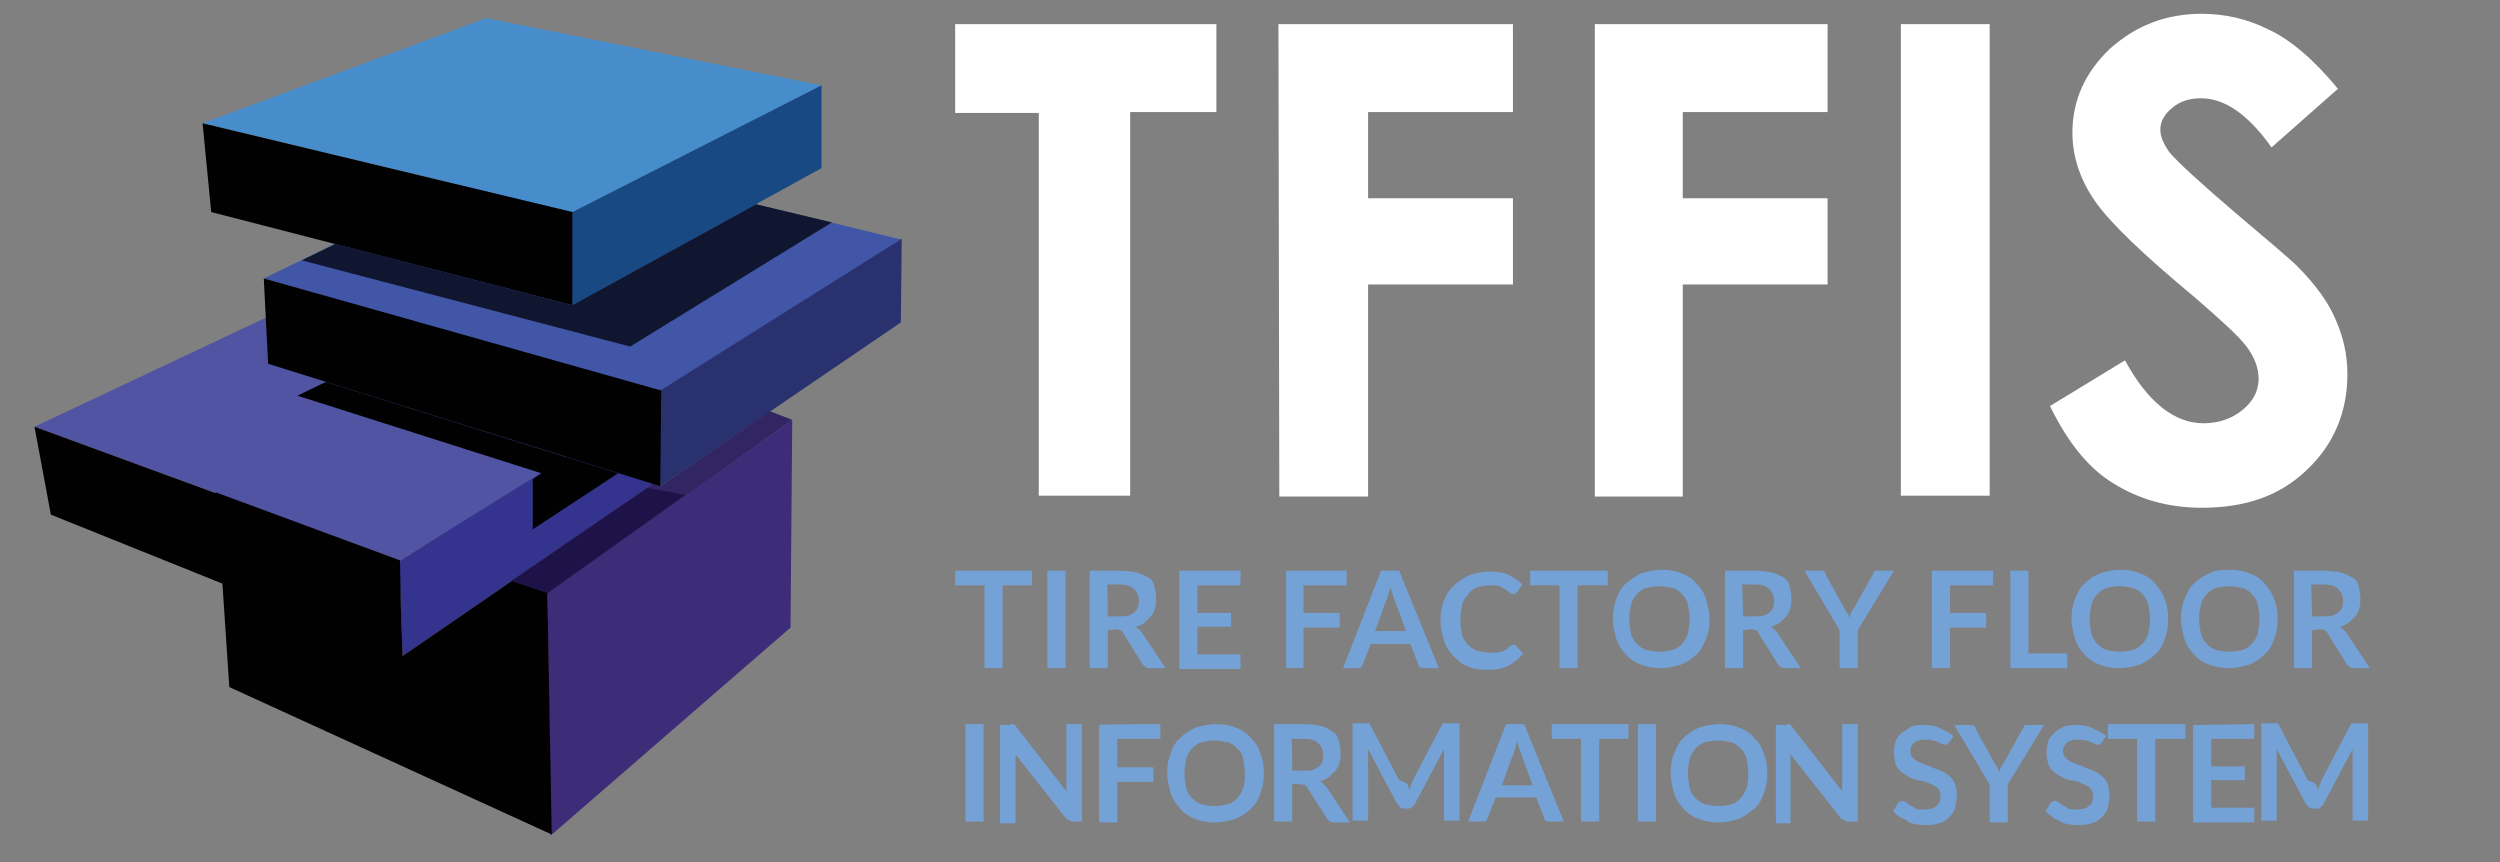 <?xml version="1.0" encoding="utf-8"?>
<!-- Generator: Adobe Illustrator 25.0.1, SVG Export Plug-In . SVG Version: 6.00 Build 0)  -->
<svg version="1.1" id="Layer_1" xmlns="http://www.w3.org/2000/svg" xmlns:xlink="http://www.w3.org/1999/xlink" x="0px" y="0px"
	 viewBox="0 0 290 100" style="enable-background:new 0 0 290 100;" xml:space="preserve">
<rect x="0" y="0" width="290" height="100" fill="#808080" stroke="none"/>
<style type="text/css">
	.st0{fill:#34338D;}
	.st1{fill:#5154A3;}
	.st2{fill:#4156A6;}
	.st3{fill:#488DCB;}
	.st4{fill:#194982;}
	.st5{fill:#010101;}
	.st6{fill:#10162F;}
	.st7{fill:#29326F;}
	.st8{fill:#322563;}
	.st9{fill:#3D2C77;}
	.st10{fill:#1E1348;}
	.st11{fill:#FFFFFF;}
	.st12{fill:#75A2D6;}
</style>
<g>
	<polygon class="st0" points="46.3,65.1 46.7,76.1 80.3,53 80.3,43.4 	"/>
	<polygon class="st1" points="4,49.5 46.4,65 81.6,43.2 40.7,32.2 	"/>
	<polygon class="st2" points="76.6,45.5 30.6,32.3 61.5,17.3 104.6,27.8 	"/>
	<polygon class="st3" points="23.5,14.3 66.8,24.7 95.3,9.9 56.4,2.1 	"/>
	<polygon class="st4" points="95.3,9.9 95.3,19.5 66.4,35.4 66.4,24.6 	"/>
	<polygon class="st5" points="23.5,14.3 24.5,24.6 66.4,35.4 66.4,24.6 	"/>
	<g>
		<polygon class="st6" points="87.7,23.7 66.4,35.4 38.9,28.3 35,30.2 73.1,40.2 96.5,25.8 		"/>
	</g>
	<polygon class="st7" points="76.6,45.3 76.6,56.4 104.5,37.4 104.6,27.7 	"/>
	<polygon class="st8" points="76.6,56.4 76.6,55.5 59.3,67.4 63.8,68.8 91.9,48.7 89.3,47.7 	"/>
	<polygon class="st5" points="76.6,56.4 76.7,45.3 30.6,32.3 31.1,42.2 	"/>
	<polygon class="st5" points="61.8,61.4 71.7,54.9 37.8,44.3 34.5,45.9 62.8,54.9 61.8,55.6 	"/>
	<polygon class="st9" points="63.9,96.9 63.5,68.8 91.9,48.7 91.7,72.8 	"/>
	<g>
		<path class="st5" d="M64,96.8L64,96.8L64,96.8z"/>
		<polygon class="st5" points="63.8,68.6 59.5,67.3 46.7,76.1 46.5,70.4 46.4,65 46.4,65 48.1,63.9 46.4,65 25,57.1 25,57.2 4,49.5 
			5.9,59.7 25.8,67.7 26.6,79.7 64,96.8 63.5,68.8 		"/>
	</g>
	<polygon class="st10" points="79.5,57.4 75.1,56.6 59.3,67.4 63.5,68.8 	"/>
</g>
<g>
	<path class="st11" d="M110.8,2.8h30.3v10.2h-10v44.5h-10.6V13.1h-9.7C110.8,13.1,110.8,2.8,110.8,2.8z"/>
	<path class="st11" d="M148.3,2.8h27.2v10.2h-16.8v10h16.8v10h-16.8v24.6h-10.3L148.3,2.8L148.3,2.8z"/>
	<path class="st11" d="M184.9,2.8h27.1v10.2h-16.8v10h16.8v10h-16.8v24.6h-10.2V2.8L184.9,2.8z"/>
	<path class="st11" d="M220.5,2.8h10.3v54.7h-10.3V2.8z"/>
	<path class="st11" d="M271.2,10.3l-7.7,6.8c-2.7-3.8-5.4-5.7-8.2-5.7c-1.4,0-2.5,0.4-3.3,1.1c-0.9,0.7-1.4,1.6-1.4,2.5
		c0,0.9,0.4,1.7,1,2.6c0.9,1.1,3.4,3.4,7.6,7c3.9,3.3,6.4,5.4,7.3,6.3c2.1,2.1,3.6,4.2,4.4,6.1c0.9,2,1.4,4.1,1.4,6.4
		c0,4.4-1.6,8.2-4.7,11.1c-3.1,3-7.1,4.4-12.2,4.4c-3.9,0-7.3-1-10.2-2.8c-3-1.8-5.4-4.9-7.4-9l8.7-5.3c2.6,4.8,5.7,7.3,9.1,7.3
		c1.7,0,3.3-0.5,4.6-1.6c1.2-1,1.8-2.2,1.8-3.6c0-1.2-0.5-2.5-1.4-3.7c-0.9-1.2-3-3.1-6-5.7c-5.9-4.9-9.8-8.6-11.6-11.2
		s-2.6-5.3-2.6-7.9c0-3.8,1.5-7,4.3-9.7c3-2.7,6.5-4.1,10.7-4.1c2.7,0,5.3,0.6,7.7,1.8C265.7,4.6,268.4,6.9,271.2,10.3z"/>
</g>
<g>
	<path class="st12" d="M119.7,66.2v1.7h-3.4v9.6h-2.1v-9.6h-3.4v-1.7H119.7z"/>
	<path class="st12" d="M123.6,77.5h-2.1V66.2h2.1V77.5z"/>
	<path class="st12" d="M128.5,73.1v4.4h-2.1V66.2h3.4c0.7,0,1.5,0.1,2,0.2c0.5,0.1,1,0.4,1.4,0.6c0.4,0.2,0.6,0.6,0.7,1
		s0.2,0.9,0.2,1.4c0,0.4,0,0.7-0.1,1.1s-0.2,0.6-0.5,1c-0.2,0.2-0.5,0.5-0.7,0.7c-0.2,0.2-0.6,0.4-1.1,0.5c0.2,0.1,0.5,0.4,0.7,0.6
		l2.8,4.2h-1.8c-0.1,0-0.4,0-0.5-0.1c-0.1-0.1-0.2-0.1-0.4-0.4l-2.3-3.7c-0.1-0.1-0.2-0.2-0.2-0.2c-0.1,0-0.2-0.1-0.5-0.1
		L128.5,73.1L128.5,73.1z M128.5,71.5h1.4c0.4,0,0.7,0,1-0.1c0.2-0.1,0.5-0.2,0.7-0.4s0.4-0.4,0.4-0.6c0.1-0.2,0.1-0.5,0.1-0.7
		c0-0.6-0.2-1-0.6-1.4s-1-0.5-1.7-0.5h-1.4C128.5,67.8,128.5,71.5,128.5,71.5z"/>
	<path class="st12" d="M143.9,66.2v1.7h-5v3.2h3.9v1.6h-3.9v3.2h5v1.7h-7.1V66.2H143.9z"/>
	<path class="st12" d="M156.2,66.2v1.7h-5v3.2h4.2v1.7h-4.2v4.7h-2V66.2H156.2L156.2,66.2z"/>
	<path class="st12" d="M166.9,77.5h-1.7c-0.1,0-0.4,0-0.5-0.1c-0.1-0.1-0.2-0.2-0.2-0.4l-0.9-2.3H159l-0.9,2.3
		c0,0.1-0.1,0.2-0.2,0.4c-0.1,0.1-0.2,0.1-0.5,0.1h-1.6l4.4-11.3h2.1L166.9,77.5z M159.5,73.2h3.6l-1.4-3.8
		c-0.1-0.1-0.1-0.4-0.2-0.6c-0.1-0.2-0.1-0.5-0.2-0.7c-0.1,0.2-0.1,0.5-0.2,0.7c-0.1,0.2-0.1,0.4-0.2,0.6L159.5,73.2z"/>
	<path class="st12" d="M175.6,74.8c0.1,0,0.2,0,0.2,0.1l0.9,0.9c-0.5,0.6-1,1-1.7,1.4c-0.7,0.4-1.5,0.5-2.5,0.5
		c-0.9,0-1.6-0.1-2.2-0.4c-0.7-0.2-1.2-0.7-1.7-1.2c-0.5-0.5-0.9-1.1-1.1-1.8s-0.4-1.5-0.4-2.3s0.1-1.6,0.4-2.3
		c0.2-0.7,0.7-1.4,1.2-1.8c0.5-0.5,1.1-0.9,1.8-1.2c0.7-0.2,1.5-0.4,2.3-0.4s1.6,0.1,2.2,0.4s1.1,0.6,1.6,1.1l-0.7,1l-0.1,0.1
		c0,0-0.1,0-0.2,0s-0.2,0-0.4-0.1s-0.2-0.2-0.5-0.4c-0.2-0.1-0.5-0.2-0.7-0.4c-0.2-0.1-0.6-0.1-1.1-0.1s-1,0.1-1.5,0.2
		c-0.5,0.2-0.9,0.5-1.1,0.9c-0.4,0.4-0.6,0.7-0.7,1.2c-0.1,0.5-0.2,1-0.2,1.7c0,0.6,0.1,1.2,0.2,1.7c0.1,0.5,0.4,0.9,0.7,1.2
		s0.7,0.6,1.1,0.7c0.4,0.1,0.9,0.2,1.4,0.2c0.2,0,0.5,0,0.7,0c0.2,0,0.5-0.1,0.6-0.1s0.4-0.1,0.5-0.2c0.1-0.1,0.4-0.2,0.5-0.4
		l0.1-0.1C175.5,74.8,175.5,74.8,175.6,74.8z"/>
	<path class="st12" d="M186.5,66.2v1.7H183v9.6h-2.1v-9.6h-3.4v-1.7H186.5z"/>
	<path class="st12" d="M198.3,71.8c0,0.9-0.1,1.6-0.4,2.3s-0.6,1.4-1.1,1.8c-0.5,0.5-1.1,0.9-1.8,1.2c-0.7,0.2-1.5,0.4-2.3,0.4
		c-0.9,0-1.6-0.1-2.3-0.4c-0.7-0.2-1.4-0.7-1.8-1.2c-0.5-0.5-0.9-1.1-1.1-1.8c-0.2-0.7-0.4-1.5-0.4-2.3s0.1-1.6,0.4-2.3
		c0.2-0.7,0.6-1.4,1.1-1.8s1.1-0.9,1.8-1.2c0.7-0.2,1.5-0.4,2.3-0.4c0.9,0,1.6,0.1,2.3,0.4c0.7,0.2,1.4,0.7,1.8,1.2
		c0.5,0.5,0.9,1.1,1.1,1.8C198.1,70.2,198.3,71,198.3,71.8z M196,71.8c0-0.6-0.1-1.2-0.2-1.7c-0.1-0.5-0.4-0.9-0.7-1.2
		c-0.4-0.4-0.7-0.6-1.1-0.7c-0.5-0.1-1-0.2-1.5-0.2c-0.5,0-1.1,0.1-1.5,0.2c-0.5,0.1-0.9,0.5-1.1,0.7c-0.4,0.4-0.5,0.7-0.7,1.2
		c-0.1,0.5-0.2,1-0.2,1.7c0,0.6,0.1,1.2,0.2,1.7c0.1,0.5,0.4,0.9,0.7,1.2c0.4,0.4,0.7,0.6,1.1,0.7c0.4,0.1,1,0.2,1.5,0.2
		c0.5,0,1.1-0.1,1.5-0.2c0.5-0.1,0.9-0.5,1.1-0.7c0.4-0.4,0.5-0.7,0.7-1.2C195.9,72.9,196,72.5,196,71.8z"/>
	<path class="st12" d="M202.2,73.1v4.4h-2.1V66.2h3.4c0.7,0,1.5,0.1,2,0.2c0.5,0.1,1,0.4,1.4,0.6c0.4,0.2,0.6,0.6,0.7,1
		s0.2,0.9,0.2,1.4c0,0.4,0,0.7-0.1,1.1s-0.2,0.6-0.5,1c-0.2,0.2-0.5,0.5-0.7,0.7c-0.4,0.2-0.6,0.4-1.1,0.5c0.2,0.1,0.5,0.4,0.7,0.6
		l2.8,4.2h-1.8c-0.1,0-0.4,0-0.5-0.1c-0.1-0.1-0.2-0.1-0.4-0.4l-2.3-3.7c-0.1-0.1-0.2-0.2-0.2-0.2c-0.1,0-0.2-0.1-0.5-0.1
		L202.2,73.1L202.2,73.1z M202.2,71.5h1.4c0.4,0,0.7,0,1-0.1s0.5-0.2,0.7-0.4s0.4-0.4,0.4-0.6c0.1-0.2,0.1-0.5,0.1-0.7
		c0-0.6-0.2-1-0.6-1.4s-1-0.5-1.7-0.5h-1.4L202.2,71.5L202.2,71.5z"/>
	<path class="st12" d="M215.5,73.1v4.4h-2.1v-4.4l-4.1-6.9h1.8c0.1,0,0.4,0,0.5,0.1c0.1,0.1,0.2,0.2,0.2,0.4l2.1,3.8
		c0.1,0.2,0.2,0.4,0.4,0.6s0.1,0.4,0.2,0.6c0.1-0.2,0.1-0.4,0.2-0.6c0.1-0.2,0.2-0.4,0.4-0.6l2.1-3.8c0.1-0.1,0.1-0.2,0.2-0.4
		c0.1-0.1,0.2-0.1,0.5-0.1h1.8L215.5,73.1z"/>
	<path class="st12" d="M231.2,66.2v1.7h-5v3.2h4.2v1.7h-4.2v4.7h-2.1V66.2H231.2L231.2,66.2z"/>
	<path class="st12" d="M235.2,75.8h4.6v1.7h-6.6V66.2h2.1V75.8L235.2,75.8z"/>
	<path class="st12" d="M251.5,71.8c0,0.9-0.1,1.6-0.4,2.3c-0.2,0.7-0.6,1.4-1.1,1.8c-0.5,0.5-1.1,0.9-1.8,1.2
		c-0.7,0.2-1.5,0.4-2.3,0.4c-0.9,0-1.6-0.1-2.3-0.4c-0.7-0.2-1.4-0.7-1.8-1.2c-0.5-0.5-0.9-1.1-1.1-1.8c-0.2-0.7-0.4-1.5-0.4-2.3
		s0.1-1.6,0.4-2.3s0.6-1.4,1.1-1.8c0.5-0.5,1.1-0.9,1.8-1.2c0.7-0.2,1.5-0.4,2.3-0.4c0.9,0,1.6,0.1,2.3,0.4c0.7,0.2,1.4,0.7,1.8,1.2
		s0.9,1.1,1.1,1.8C251.4,70.2,251.5,71,251.5,71.8z M249.4,71.8c0-0.6-0.1-1.2-0.2-1.7c-0.1-0.5-0.4-0.9-0.7-1.2s-0.7-0.6-1.1-0.7
		c-0.5-0.1-1-0.2-1.5-0.2s-1.1,0.1-1.5,0.2c-0.5,0.1-0.9,0.5-1.1,0.7c-0.4,0.4-0.5,0.7-0.7,1.2c-0.1,0.5-0.2,1-0.2,1.7
		c0,0.6,0.1,1.2,0.2,1.7c0.1,0.5,0.4,0.9,0.7,1.2c0.4,0.4,0.7,0.6,1.1,0.7c0.4,0.1,1,0.2,1.5,0.2s1.1-0.1,1.5-0.2
		c0.5-0.1,0.9-0.5,1.1-0.7c0.4-0.4,0.5-0.7,0.7-1.2C249.3,72.9,249.4,72.5,249.4,71.8z"/>
	<path class="st12" d="M264.2,71.8c0,0.9-0.1,1.6-0.4,2.3c-0.2,0.7-0.6,1.4-1.1,1.8c-0.5,0.5-1.1,0.9-1.8,1.2
		c-0.7,0.2-1.5,0.4-2.3,0.4s-1.6-0.1-2.3-0.4c-0.7-0.2-1.4-0.7-1.8-1.2c-0.5-0.5-0.9-1.1-1.1-1.8c-0.2-0.7-0.4-1.5-0.4-2.3
		s0.1-1.6,0.4-2.3s0.6-1.4,1.1-1.8c0.5-0.5,1.1-0.9,1.8-1.2c0.7-0.4,1.5-0.4,2.3-0.4s1.6,0.1,2.3,0.4c0.7,0.2,1.4,0.7,1.8,1.2
		s0.9,1.1,1.1,1.8C264.1,70.2,264.2,71,264.2,71.8z M262.1,71.8c0-0.6-0.1-1.2-0.2-1.7c-0.1-0.5-0.4-0.9-0.7-1.2
		c-0.4-0.4-0.7-0.6-1.1-0.7c-0.5-0.1-1-0.2-1.5-0.2s-1.1,0.1-1.5,0.2c-0.5,0.1-0.9,0.5-1.1,0.7c-0.4,0.4-0.5,0.7-0.7,1.2
		c-0.1,0.5-0.2,1-0.2,1.7c0,0.6,0.1,1.2,0.2,1.7c0.1,0.5,0.4,0.9,0.7,1.2c0.4,0.4,0.7,0.6,1.1,0.7s1,0.2,1.5,0.2s1.1-0.1,1.5-0.2
		c0.5-0.1,0.9-0.5,1.1-0.7c0.4-0.4,0.5-0.7,0.7-1.2C262,72.9,262.1,72.5,262.1,71.8z"/>
	<path class="st12" d="M268.2,73.1v4.4h-2.1V66.2h3.4c0.7,0,1.5,0.1,2,0.2c0.5,0.1,1,0.4,1.4,0.6c0.4,0.2,0.6,0.6,0.7,1
		s0.2,0.9,0.2,1.4c0,0.4,0,0.7-0.1,1.1s-0.2,0.6-0.5,1c-0.2,0.2-0.5,0.5-0.7,0.7c-0.4,0.2-0.6,0.4-1.1,0.5c0.2,0.1,0.5,0.4,0.7,0.6
		l2.8,4.2h-1.8c-0.1,0-0.4,0-0.5-0.1s-0.2-0.1-0.4-0.4l-2.3-3.7c-0.1-0.1-0.2-0.2-0.2-0.2c-0.1,0-0.2-0.1-0.5-0.1L268.2,73.1
		L268.2,73.1z M268.2,71.5h1.4c0.4,0,0.7,0,1-0.1c0.2-0.1,0.5-0.2,0.7-0.4s0.4-0.4,0.4-0.6c0.1-0.2,0.1-0.5,0.1-0.7
		c0-0.6-0.2-1-0.6-1.4c-0.4-0.4-1-0.5-1.7-0.5h-1.4L268.2,71.5L268.2,71.5z"/>
	<path class="st12" d="M114.1,95.3h-2.1V84h2.1V95.3z"/>
	<path class="st12" d="M117.5,84c0.1,0,0.1,0,0.1,0l0.1,0.1l0.1,0.1l5.9,7.6c0-0.1,0-0.4,0-0.5s0-0.4,0-0.5V84h1.8v11.3h-1
		c-0.1,0-0.4,0-0.4-0.1s-0.2-0.1-0.4-0.2l-5.9-7.5c0,0.1,0,0.4,0,0.5c0,0.1,0,0.4,0,0.5v7h-1.8V84.1h1.1C117.3,84,117.5,84,117.5,84
		z"/>
	<path class="st12" d="M134.6,84v1.7h-5v3.3h4.2v1.7h-4.2v4.7h-2.1V84.1C127.4,84,134.6,84,134.6,84z"/>
	<path class="st12" d="M146.6,89.7c0,0.9-0.1,1.6-0.4,2.3c-0.2,0.7-0.6,1.4-1.1,1.8c-0.5,0.5-1.1,0.9-1.8,1.2
		c-0.7,0.2-1.5,0.4-2.3,0.4c-0.9,0-1.6-0.1-2.3-0.4c-0.7-0.2-1.4-0.7-1.8-1.2s-0.9-1.1-1.1-1.8c-0.2-0.7-0.4-1.5-0.4-2.3
		c0-0.9,0.1-1.6,0.4-2.3c0.2-0.7,0.6-1.4,1.1-1.8c0.5-0.5,1.1-0.9,1.8-1.2c0.7-0.2,1.5-0.4,2.3-0.4c0.9,0,1.6,0.1,2.3,0.4
		c0.7,0.2,1.4,0.7,1.8,1.2c0.5,0.5,0.9,1.1,1.1,1.8C146.5,88.1,146.6,88.8,146.6,89.7z M144.4,89.7c0-0.6-0.1-1.1-0.2-1.7
		c-0.1-0.6-0.4-0.9-0.7-1.2c-0.4-0.4-0.7-0.6-1.1-0.7c-0.5-0.1-1-0.2-1.5-0.2c-0.5,0-1.1,0.1-1.5,0.2c-0.5,0.1-0.9,0.5-1.1,0.7
		c-0.4,0.4-0.5,0.7-0.7,1.2c-0.1,0.5-0.2,1-0.2,1.7c0,0.7,0.1,1.1,0.2,1.7c0.1,0.5,0.4,0.9,0.7,1.2s0.7,0.6,1.1,0.7
		c0.4,0.1,1,0.2,1.5,0.2c0.5,0,1.1-0.1,1.5-0.2c0.5-0.1,0.9-0.5,1.1-0.7c0.4-0.4,0.5-0.7,0.7-1.2S144.4,90.3,144.4,89.7z"/>
	<path class="st12" d="M149.9,90.9v4.4h-2.1V84h3.4c0.7,0,1.5,0.1,2,0.2c0.5,0.1,1,0.4,1.4,0.7c0.4,0.2,0.6,0.6,0.7,1
		s0.2,0.9,0.2,1.4c0,0.4,0,0.7-0.1,1.1s-0.2,0.6-0.5,1c-0.2,0.2-0.5,0.5-0.7,0.7c-0.2,0.2-0.6,0.4-1.1,0.5c0.2,0.1,0.5,0.4,0.7,0.6
		l2.8,4.2h-1.8c-0.1,0-0.4,0-0.5-0.1c-0.1-0.1-0.2-0.1-0.4-0.4l-2.3-3.6c-0.1-0.1-0.2-0.2-0.2-0.2c-0.1-0.1-0.2-0.1-0.5-0.1
		L149.9,90.9L149.9,90.9z M149.9,89.4h1.4c0.4,0,0.7,0,1-0.1c0.2-0.1,0.5-0.2,0.7-0.4s0.4-0.4,0.4-0.6c0.1-0.2,0.1-0.5,0.1-0.7
		c0-0.6-0.2-1-0.6-1.4c-0.4-0.4-1-0.5-1.7-0.5h-1.4C149.9,85.6,149.9,89.4,149.9,89.4z"/>
	<path class="st12" d="M163.3,91.1c0.1,0.1,0.1,0.4,0.2,0.5c0.1-0.2,0.1-0.4,0.2-0.6c0.1-0.1,0.1-0.4,0.2-0.5l3.3-6.3
		c0-0.1,0.1-0.1,0.1-0.2l0.1-0.1h0.1c0,0,0.1,0,0.2,0h1.6v11.3h-1.8v-7.3c0-0.1,0-0.2,0-0.5c0-0.1,0-0.4,0-0.5l-3.4,6.4
		c-0.1,0.1-0.1,0.2-0.4,0.4c-0.1,0.1-0.2,0.1-0.5,0.1h-0.2c-0.1,0-0.4,0-0.5-0.1c-0.1-0.1-0.2-0.2-0.4-0.4l-3.4-6.4
		c0,0.1,0,0.4,0,0.5s0,0.4,0,0.5v7.3h-1.8V83.9h1.6c0.1,0,0.1,0,0.2,0c0.1,0,0.1,0,0.1,0s0.1,0,0.1,0.1c0,0,0.1,0.1,0.1,0.2l3.3,6.3
		C163.2,90.8,163.3,91,163.3,91.1z"/>
	<path class="st12" d="M181.4,95.3h-1.6c-0.1,0-0.4,0-0.5-0.1c-0.1-0.1-0.2-0.2-0.2-0.4l-0.9-2.3h-4.7l-0.9,2.3
		c0,0.1-0.1,0.2-0.2,0.4c-0.1,0.1-0.2,0.1-0.5,0.1h-1.6l4.4-11.3h2.1L181.4,95.3z M174.2,91.1h3.6l-1.4-3.8
		c-0.1-0.1-0.1-0.4-0.2-0.6c-0.1-0.2-0.1-0.5-0.2-0.7c-0.1,0.2-0.1,0.5-0.2,0.7c-0.1,0.2-0.1,0.4-0.2,0.6L174.2,91.1z"/>
	<path class="st12" d="M188.9,84v1.7h-3.4v9.6h-2.1v-9.6h-3.4V84H188.9z"/>
	<path class="st12" d="M192.1,95.3H190V84h2.1V95.3z"/>
	<path class="st12" d="M205,89.7c0,0.9-0.1,1.6-0.4,2.3c-0.2,0.7-0.6,1.4-1.1,1.8s-1.1,0.9-1.8,1.2c-0.7,0.2-1.5,0.4-2.3,0.4
		c-0.9,0-1.6-0.1-2.3-0.4c-0.7-0.2-1.4-0.7-1.8-1.2c-0.5-0.5-0.9-1.1-1.1-1.8c-0.2-0.7-0.4-1.5-0.4-2.3c0-0.9,0.1-1.6,0.4-2.3
		s0.6-1.4,1.1-1.8c0.5-0.5,1.1-0.9,1.8-1.2c0.7-0.2,1.5-0.4,2.3-0.4c0.9,0,1.6,0.1,2.3,0.4c0.7,0.2,1.4,0.7,1.8,1.2
		c0.5,0.5,0.9,1.1,1.1,1.8C204.9,88.1,205,88.8,205,89.7z M202.8,89.7c0-0.6-0.1-1.1-0.2-1.7c-0.1-0.5-0.4-0.9-0.7-1.2
		c-0.4-0.4-0.7-0.6-1.1-0.7c-0.5-0.1-1-0.2-1.5-0.2s-1.1,0.1-1.5,0.2c-0.5,0.1-0.9,0.5-1.1,0.7c-0.2,0.2-0.5,0.7-0.7,1.2
		c-0.1,0.5-0.2,1-0.2,1.7c0,0.7,0.1,1.1,0.2,1.7c0.1,0.5,0.4,0.9,0.7,1.2s0.7,0.6,1.1,0.7c0.4,0.1,1,0.2,1.5,0.2s1.1-0.1,1.5-0.2
		c0.5-0.1,0.9-0.5,1.1-0.7s0.5-0.7,0.7-1.2C202.8,90.9,202.8,90.3,202.8,89.7z"/>
	<path class="st12" d="M207.5,84c0.1,0,0.1,0,0.1,0l0.1,0.1l0.1,0.1l5.9,7.6c0-0.1,0-0.4,0-0.5s0-0.4,0-0.5V84h1.8v11.3h-1.1
		c-0.1,0-0.4,0-0.4-0.1s-0.2-0.1-0.4-0.2l-5.9-7.5c0,0.1,0,0.4,0,0.5c0,0.1,0,0.4,0,0.5v7H206V84.1h1.1C207.4,84,207.5,84,207.5,84z
		"/>
	<path class="st12" d="M226.1,86.1c-0.1,0.1-0.1,0.2-0.2,0.2c-0.1,0-0.1,0.1-0.2,0.1c-0.1,0-0.2,0-0.4-0.1c-0.1-0.1-0.2-0.1-0.5-0.2
		c-0.1-0.1-0.4-0.2-0.6-0.2c-0.2-0.1-0.5-0.1-0.9-0.1c-0.2,0-0.5,0-0.7,0.1c-0.2,0.1-0.4,0.1-0.5,0.2c-0.1,0.1-0.2,0.2-0.4,0.5
		c-0.1,0.2-0.1,0.4-0.1,0.6s0.1,0.5,0.2,0.6c0.1,0.1,0.4,0.4,0.6,0.5s0.5,0.2,0.9,0.4c0.4,0.1,0.6,0.2,1,0.4c0.4,0.1,0.6,0.2,1,0.4
		c0.4,0.1,0.6,0.4,0.9,0.6c0.2,0.2,0.5,0.5,0.6,0.9c0.1,0.4,0.2,0.7,0.2,1.2c0,0.5-0.1,1-0.2,1.5c-0.1,0.5-0.5,0.9-0.7,1.1
		c-0.4,0.4-0.7,0.6-1.2,0.7c-0.5,0.2-1,0.2-1.6,0.2c-0.4,0-0.7,0-1.1-0.1c-0.4-0.1-0.7-0.1-1-0.4s-0.6-0.2-0.9-0.5
		c-0.2-0.1-0.5-0.4-0.7-0.6l0.6-1c0.1-0.1,0.1-0.1,0.2-0.1c0.1,0,0.1-0.1,0.2-0.1c0.1,0,0.2,0,0.4,0.1c0.1,0.1,0.4,0.2,0.5,0.4
		c0.2,0.1,0.5,0.2,0.7,0.4c0.2,0.1,0.6,0.1,1,0.1c0.6,0,1.1-0.1,1.4-0.4c0.4-0.2,0.5-0.7,0.5-1.2c0-0.4-0.1-0.5-0.2-0.7
		c-0.1-0.2-0.4-0.4-0.6-0.5s-0.5-0.2-0.9-0.4c-0.4-0.1-0.6-0.2-1-0.2c-0.4-0.1-0.6-0.2-1-0.4s-0.6-0.4-0.9-0.6
		c-0.2-0.2-0.5-0.5-0.6-0.9c-0.1-0.4-0.2-0.7-0.2-1.4c0-0.4,0.1-0.9,0.2-1.2c0.1-0.4,0.4-0.7,0.7-1c0.4-0.2,0.7-0.5,1.1-0.7
		c0.4-0.2,1-0.2,1.6-0.2c0.6,0,1.2,0.1,1.8,0.4s1.1,0.5,1.5,0.9L226.1,86.1z"/>
	<path class="st12" d="M232.9,91v4.4h-2.1V91l-4.1-6.9h1.8c0.1,0,0.4,0,0.5,0.1c0.1,0.1,0.2,0.2,0.2,0.4l2.1,3.8
		c0.1,0.2,0.2,0.4,0.4,0.6c0.1,0.2,0.1,0.4,0.2,0.6c0.1-0.2,0.1-0.4,0.2-0.6c0.1-0.2,0.2-0.4,0.4-0.6l2.1-3.8
		c0.1-0.1,0.1-0.2,0.2-0.4c0.1-0.1,0.2-0.1,0.5-0.1h1.8L232.9,91z"/>
	<path class="st12" d="M243.8,86.1c-0.1,0.1-0.1,0.2-0.2,0.2c-0.1,0-0.1,0.1-0.2,0.1c-0.1,0-0.2,0-0.4-0.1c-0.1-0.1-0.2-0.1-0.5-0.2
		c-0.1-0.1-0.4-0.2-0.6-0.2c-0.2-0.1-0.5-0.1-0.9-0.1c-0.2,0-0.5,0-0.7,0.1c-0.2,0.1-0.4,0.1-0.5,0.2c-0.1,0.1-0.2,0.2-0.4,0.5
		c-0.1,0.2-0.1,0.4-0.1,0.6s0.1,0.5,0.2,0.6c0.1,0.1,0.4,0.4,0.6,0.5s0.5,0.2,0.9,0.4c0.4,0.1,0.6,0.2,1,0.4c0.4,0.1,0.6,0.2,1,0.4
		c0.4,0.1,0.6,0.4,0.9,0.6c0.2,0.2,0.5,0.5,0.6,0.9c0.1,0.4,0.2,0.7,0.2,1.2c0,0.5-0.1,1-0.2,1.5c-0.1,0.5-0.5,0.9-0.7,1.1
		c-0.4,0.4-0.7,0.6-1.2,0.7c-0.5,0.2-1,0.2-1.6,0.2c-0.4,0-0.7,0-1.1-0.1c-0.4-0.1-0.7-0.1-1-0.4c-0.4-0.1-0.6-0.2-0.9-0.5
		c-0.2-0.1-0.5-0.4-0.7-0.6l0.6-1c0.1-0.1,0.1-0.1,0.2-0.1c0.1,0,0.1-0.1,0.2-0.1c0.1,0,0.2,0,0.4,0.1c0.1,0.1,0.4,0.2,0.5,0.4
		c0.2,0.1,0.5,0.2,0.7,0.4c0.2,0.1,0.6,0.1,1,0.1c0.6,0,1.1-0.1,1.4-0.4c0.4-0.2,0.5-0.7,0.5-1.2c0-0.4-0.1-0.5-0.2-0.7
		c-0.1-0.2-0.4-0.4-0.6-0.5s-0.5-0.2-0.9-0.4c-0.4-0.1-0.6-0.2-1-0.2c-0.4-0.1-0.6-0.2-1-0.4s-0.6-0.4-0.9-0.6
		c-0.2-0.2-0.5-0.5-0.6-0.9c-0.1-0.4-0.2-0.7-0.2-1.4c0-0.4,0.1-0.9,0.2-1.2c0.1-0.4,0.4-0.7,0.7-1s0.7-0.5,1.1-0.7
		c0.4-0.2,1-0.2,1.6-0.2c0.6,0,1.2,0.1,1.8,0.4s1.1,0.5,1.5,0.9L243.8,86.1z"/>
	<path class="st12" d="M253.5,84v1.7H250v9.6h-2.1v-9.6h-3.4V84C244.6,84,253.5,84,253.5,84z"/>
	<path class="st12" d="M261.5,84v1.7h-5v3.2h3.9v1.6h-3.9v3.2h5v1.7h-7.1V84.1L261.5,84L261.5,84z"/>
	<path class="st12" d="M268.7,91.1c0.1,0.1,0.1,0.4,0.2,0.5c0.1-0.2,0.1-0.4,0.2-0.6c0.1-0.1,0.1-0.4,0.2-0.5l3.3-6.3
		c0-0.1,0.1-0.1,0.1-0.2l0.1-0.1h0.1c0,0,0.1,0,0.2,0h1.6v11.3h-1.8v-7.3c0-0.1,0-0.2,0-0.5c0-0.1,0-0.4,0-0.5l-3.4,6.4
		c-0.1,0.1-0.1,0.2-0.4,0.4c-0.1,0.1-0.2,0.1-0.5,0.1h-0.2c-0.1,0-0.4,0-0.5-0.1c-0.1-0.1-0.2-0.2-0.4-0.4l-3.4-6.4
		c0,0.1,0,0.4,0,0.5s0,0.4,0,0.5v7.3h-1.8V83.9h1.6c0.1,0,0.1,0,0.2,0c0.1,0,0.1,0,0.1,0s0.1,0,0.1,0.1c0,0,0.1,0.1,0.1,0.2l3.3,6.3
		C268.6,90.8,268.6,91,268.7,91.1z"/>
</g>
</svg>

